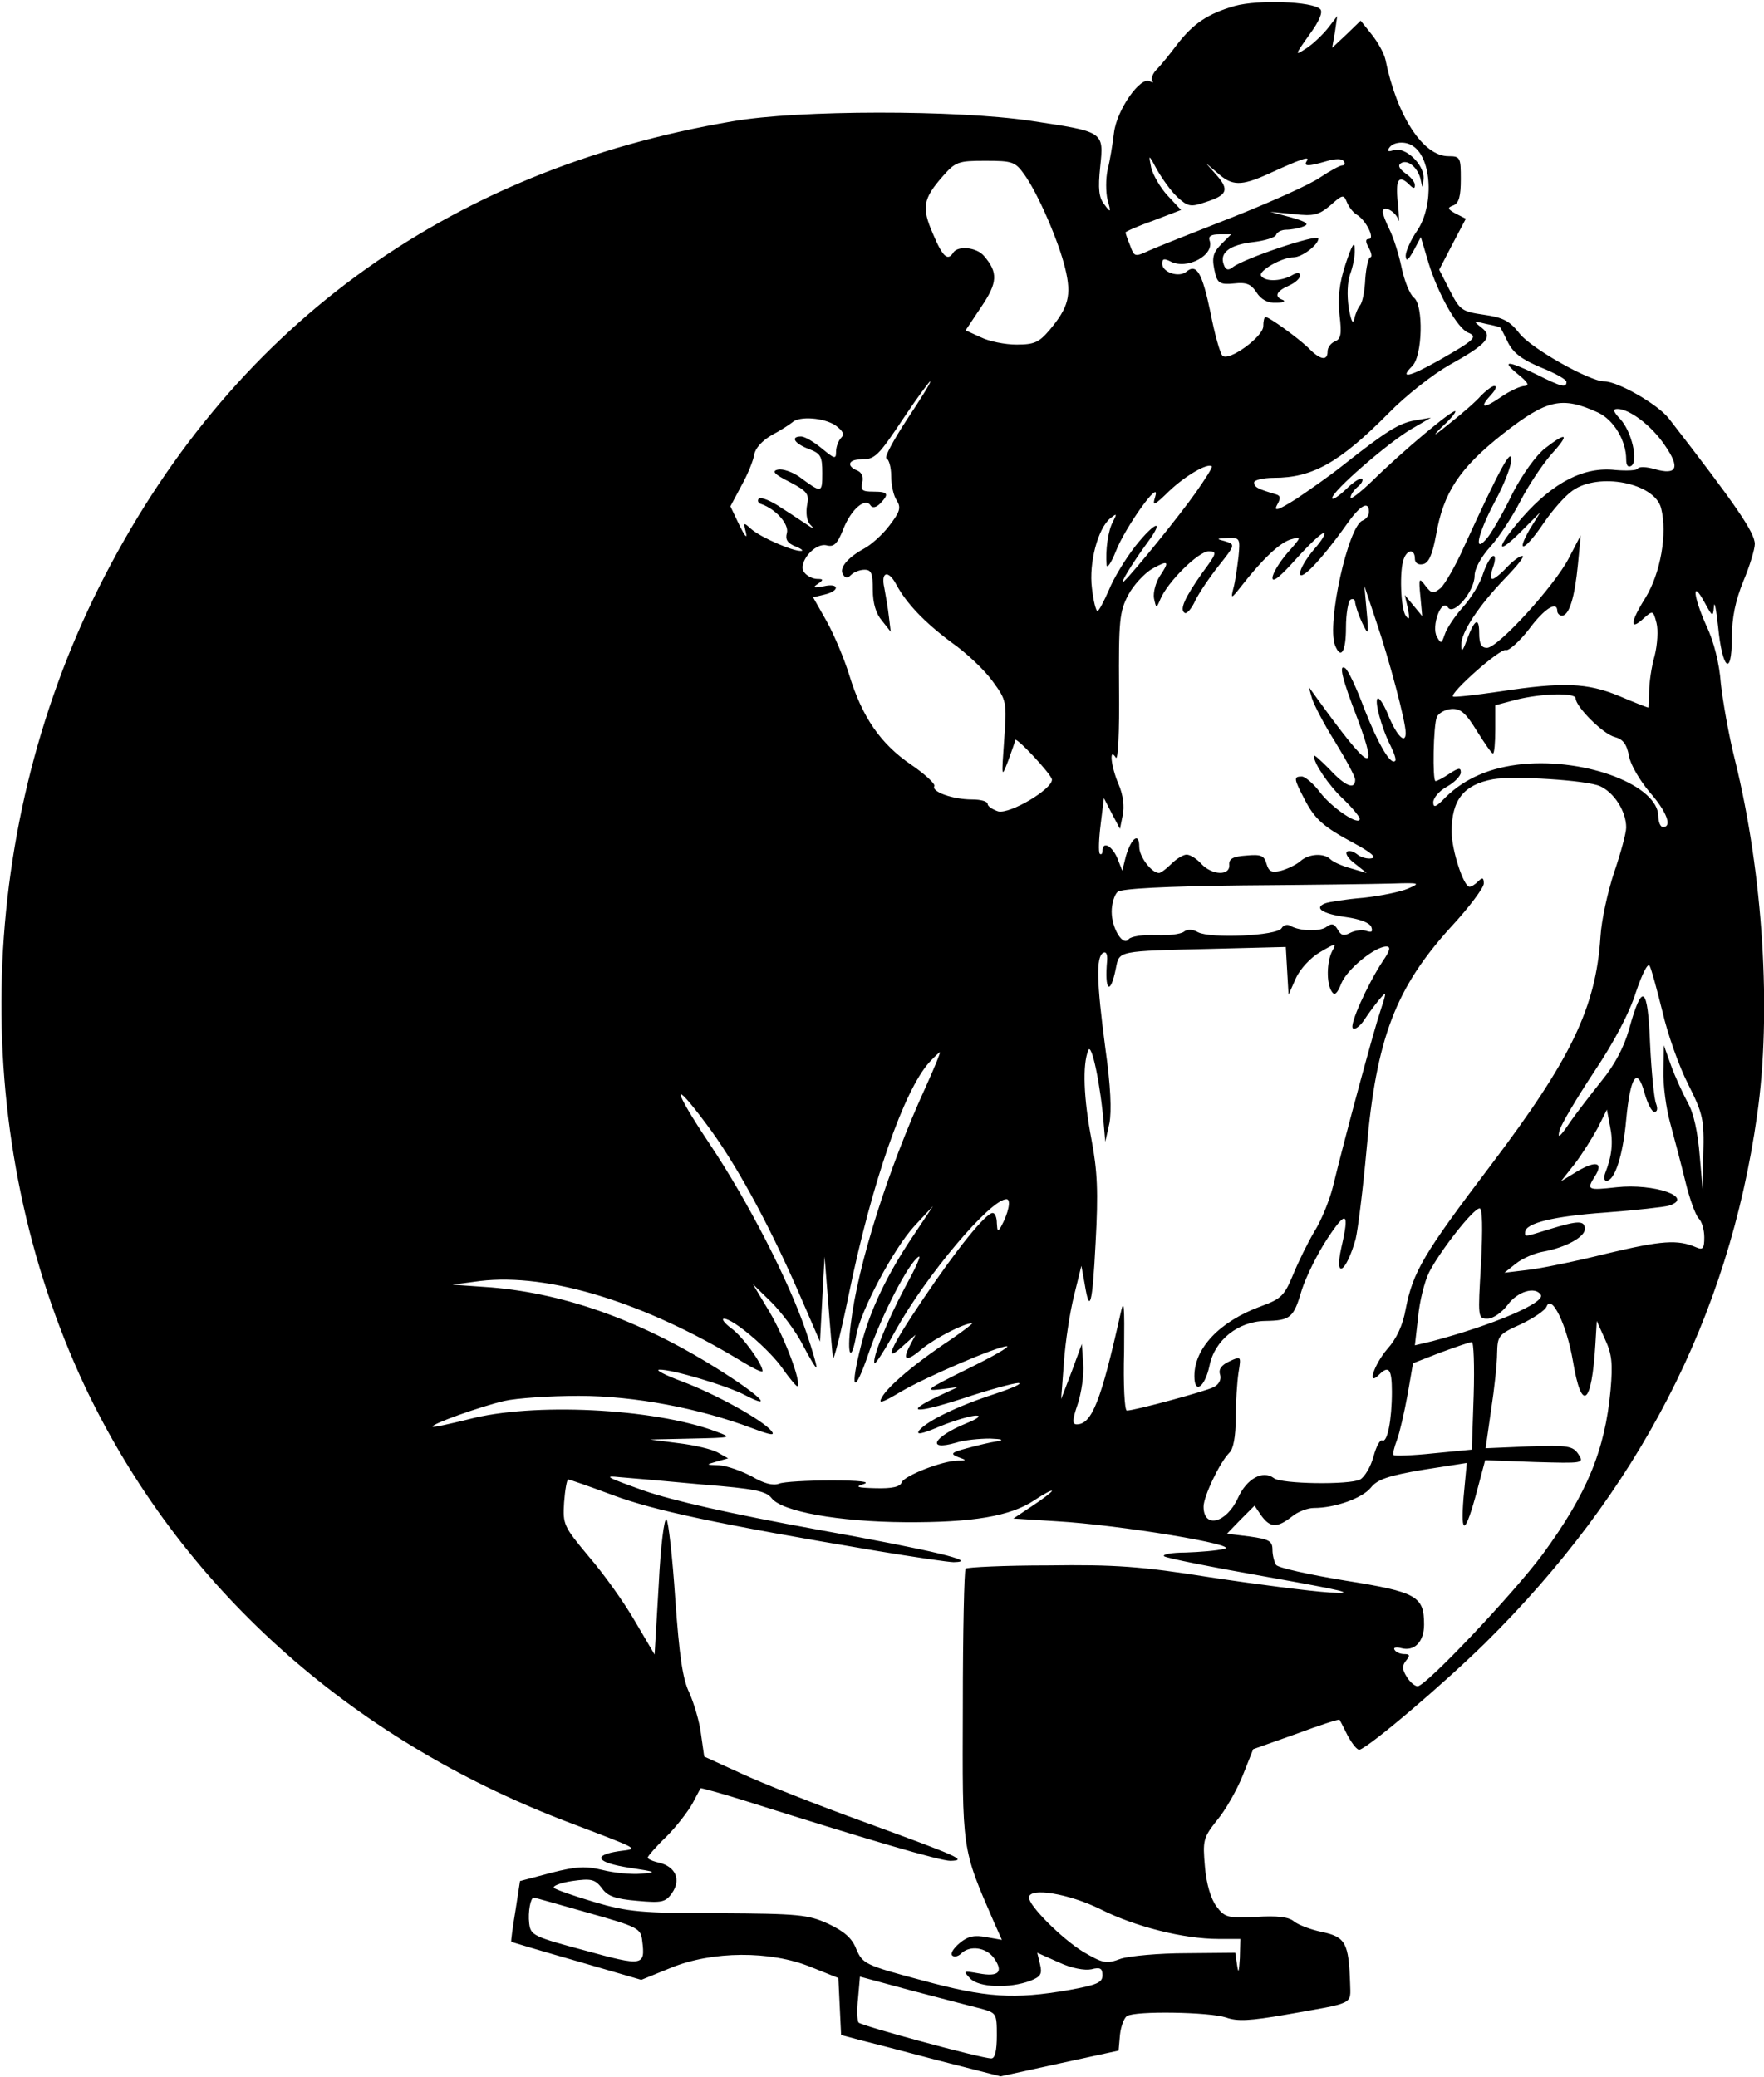 <?xml version="1.0" encoding="UTF-8" standalone="no"?> <svg xmlns="http://www.w3.org/2000/svg" version="1.0" width="384pt" height="452pt" viewBox="0 0 384 452" preserveAspectRatio="xMidYMid meet"><g transform="translate(0,452) scale(0.1,-0.1)" fill="#000000" stroke="none"><path d="M2688 4507 c-59 -17 -90 -38 -125 -83 -15 -20 -35 -45 -45 -55 -9 -9 -13 -21 -10 -25 4 -4 2 -4 -5 -1 -20 12 -72 -62 -78 -112 -3 -25 -9 -62 -14 -81 -4 -19 -4 -48 0 -65 8 -28 7 -29 -7 -10 -12 15 -14 34 -9 82 8 77 9 76 -151 100 -161 24 -507 24 -649 -1 -626 -106 -1098 -453 -1379 -1013 -273 -546 -284 -1204 -30 -1743 205 -431 571 -762 1046 -944 168 -64 159 -59 115 -65 -59 -9 -48 -25 23 -36 59 -9 61 -10 26 -13 -22 -2 -60 2 -84 8 -37 9 -57 8 -112 -6 l-68 -18 -10 -65 c-6 -36 -10 -66 -9 -67 1 -1 65 -20 142 -42 l141 -41 64 26 c90 37 217 38 305 2 l60 -24 3 -62 3 -62 37 -10 c20 -5 98 -25 173 -45 l137 -35 128 28 129 28 3 34 c2 19 9 37 15 41 18 12 180 9 216 -3 25 -9 53 -7 129 6 153 27 142 21 141 69 -3 87 -10 100 -60 111 -26 5 -53 16 -62 23 -11 10 -37 13 -83 10 -62 -3 -68 -1 -86 23 -12 16 -22 49 -25 86 -5 57 -4 63 26 101 18 21 43 65 56 97 l23 58 93 33 c51 19 94 33 95 31 1 -1 9 -17 18 -35 10 -18 21 -32 26 -30 25 9 181 142 272 231 335 331 531 710 593 1150 32 223 13 525 -48 772 -14 55 -27 131 -31 168 -3 42 -15 91 -31 124 -29 65 -33 104 -5 53 18 -33 19 -34 21 -10 1 14 5 -6 9 -43 9 -94 30 -112 30 -26 0 45 8 82 25 124 14 33 25 70 25 81 0 25 -42 86 -187 273 -24 31 -111 81 -141 81 -32 0 -159 72 -184 104 -22 28 -36 35 -78 41 -48 7 -52 10 -74 53 l-23 45 29 56 29 55 -22 11 c-18 10 -19 13 -5 18 12 5 16 20 16 57 0 47 -1 50 -27 50 -55 0 -112 87 -137 210 -3 14 -17 39 -30 55 l-24 30 -31 -30 -31 -29 6 34 5 35 -20 -26 c-12 -15 -33 -35 -47 -44 -26 -17 -26 -16 6 29 23 31 30 50 24 56 -17 17 -135 21 -186 7z m388 -305 c41 -27 46 -129 9 -184 -14 -20 -25 -45 -25 -55 1 -13 5 -10 17 11 l16 30 17 -57 c21 -68 63 -142 86 -151 22 -9 14 -16 -65 -61 -64 -36 -85 -40 -57 -12 23 22 25 133 4 149 -9 7 -21 37 -27 66 -6 29 -18 66 -26 82 -8 16 -15 34 -15 39 0 16 28 1 34 -17 2 -10 2 7 -1 36 -6 52 2 63 25 40 9 -9 12 -9 12 -1 0 7 -9 18 -21 26 -13 10 -17 17 -9 22 15 9 38 -11 43 -38 4 -19 4 -18 6 5 1 31 -41 70 -66 61 -11 -4 -14 -2 -9 5 8 13 35 16 52 4z m-513 -111 c23 -21 29 -22 61 -11 48 15 52 27 25 58 l-24 27 26 -22 c31 -28 51 -28 109 -2 72 33 92 40 85 29 -8 -12 1 -13 42 -1 20 6 35 6 38 0 4 -5 2 -9 -3 -9 -5 0 -27 -12 -48 -26 -21 -15 -106 -53 -189 -86 -82 -32 -165 -65 -183 -73 -32 -15 -33 -14 -42 11 -6 14 -10 27 -10 28 0 2 27 14 61 26 l60 23 -29 31 c-16 17 -32 45 -36 61 -6 30 -6 30 13 -5 11 -19 30 -46 44 -59z m-333 49 c30 -42 75 -146 89 -205 14 -58 7 -84 -34 -133 -23 -27 -33 -32 -72 -32 -25 0 -60 7 -78 16 l-33 15 34 51 c36 53 37 75 6 111 -16 19 -57 23 -67 7 -12 -19 -23 -9 -44 41 -25 57 -22 76 21 125 28 32 34 34 93 34 59 0 65 -2 85 -30z m723 -87 c20 -11 41 -53 27 -53 -8 0 -8 -6 0 -20 6 -11 7 -20 3 -20 -4 0 -9 -21 -11 -47 -1 -25 -6 -51 -11 -57 -5 -6 -11 -20 -13 -31 -3 -12 -7 -3 -12 25 -4 27 -3 56 3 73 6 16 11 40 10 55 0 19 -6 9 -20 -33 -14 -43 -17 -74 -13 -111 5 -41 3 -52 -10 -57 -9 -4 -16 -13 -16 -22 0 -21 -16 -19 -42 8 -23 22 -85 67 -93 67 -3 0 -5 -9 -5 -20 0 -23 -76 -78 -89 -64 -5 5 -17 47 -26 94 -18 86 -30 107 -52 89 -16 -14 -53 -2 -53 17 0 11 4 12 18 5 36 -19 97 14 85 46 -3 9 4 13 21 13 l26 0 -20 -20 c-21 -21 -23 -32 -14 -68 5 -18 12 -22 40 -19 27 3 37 -1 49 -19 10 -16 25 -24 43 -23 15 0 21 3 15 6 -20 7 -15 19 12 31 14 6 25 16 25 22 0 7 -6 8 -19 0 -25 -13 -58 -13 -66 0 -6 10 45 40 71 40 18 0 54 27 54 41 0 11 -164 -44 -187 -63 -9 -7 -15 -6 -19 6 -10 26 13 43 63 49 26 3 49 10 51 16 2 6 12 11 22 11 10 0 27 3 37 7 14 5 8 10 -27 20 l-45 12 51 -5 c44 -5 55 -2 80 19 27 24 29 24 36 7 4 -10 13 -22 21 -27z m313 -246 c1 -1 9 -16 17 -33 12 -23 31 -37 72 -54 30 -12 55 -26 55 -31 0 -14 -11 -11 -65 16 -64 31 -78 31 -40 0 21 -17 25 -24 14 -25 -9 0 -33 -11 -53 -25 -38 -26 -47 -23 -19 7 9 10 12 18 6 18 -5 0 -18 -10 -29 -21 -10 -12 -41 -39 -69 -61 -34 -28 -39 -30 -17 -8 19 17 32 33 30 35 -5 5 -115 -87 -180 -151 -27 -26 -48 -42 -48 -37 0 6 7 16 15 23 9 7 13 15 10 18 -3 3 -19 -7 -35 -23 -17 -16 -30 -24 -30 -19 0 15 121 120 172 150 l43 25 -35 -6 c-35 -6 -63 -24 -157 -98 -26 -21 -72 -53 -100 -72 -41 -26 -51 -29 -43 -14 8 14 8 20 -2 23 -41 12 -48 16 -48 26 0 5 19 10 43 10 84 0 143 33 250 141 37 38 96 84 131 104 83 46 97 62 71 82 -19 15 -18 15 10 8 16 -3 31 -7 31 -8z m-1291 -199 c-30 -46 -51 -84 -45 -86 5 -2 10 -19 10 -38 0 -19 5 -43 12 -53 10 -16 7 -25 -16 -55 -15 -20 -40 -42 -55 -50 -35 -19 -55 -42 -46 -56 5 -9 10 -9 18 -1 6 6 19 11 29 11 15 0 18 -8 18 -44 0 -29 7 -52 20 -67 l19 -24 -4 33 c-2 18 -7 47 -10 63 -8 35 9 39 26 7 22 -41 61 -82 120 -126 33 -23 73 -61 90 -85 30 -41 31 -44 25 -127 -6 -84 -6 -84 9 -45 8 22 15 42 15 44 0 10 80 -75 80 -86 0 -21 -91 -75 -117 -69 -12 4 -23 11 -23 16 0 6 -15 10 -34 10 -42 0 -89 17 -82 29 3 4 -20 26 -51 47 -66 45 -106 103 -134 194 -11 36 -33 88 -49 117 l-30 53 25 6 c34 8 32 26 -2 18 -22 -4 -25 -3 -13 5 13 9 13 11 -1 11 -9 0 -22 6 -28 14 -16 19 22 66 49 59 15 -4 23 3 36 36 17 43 48 69 59 51 4 -6 12 -5 21 4 20 21 18 26 -15 26 -24 0 -28 3 -24 20 3 12 -1 22 -11 26 -23 9 -20 24 7 24 32 0 38 6 96 93 28 42 54 77 56 77 3 0 -20 -37 -50 -82z m1504 14 c34 -16 61 -61 61 -102 0 -13 4 -18 11 -14 16 10 1 75 -24 102 -15 16 -17 22 -6 22 26 0 74 -36 103 -79 34 -49 27 -66 -22 -52 -17 5 -34 6 -37 1 -2 -4 -24 -5 -48 -3 -68 8 -135 -26 -203 -103 -60 -69 -59 -88 2 -26 l37 37 -23 -37 c-32 -56 -10 -46 30 13 19 28 47 60 63 71 57 41 179 17 193 -38 14 -55 -1 -141 -34 -195 -34 -54 -35 -74 -3 -44 19 17 20 16 27 -11 4 -15 2 -47 -4 -71 -7 -24 -12 -59 -12 -78 0 -19 -1 -35 -2 -35 -2 0 -30 11 -63 25 -70 29 -122 31 -260 10 -54 -8 -100 -13 -102 -11 -8 7 103 106 115 101 6 -2 29 18 50 45 34 46 62 63 62 40 0 -5 5 -10 10 -10 16 0 28 40 35 112 l6 63 -26 -50 c-31 -60 -154 -195 -178 -195 -12 0 -17 8 -17 32 0 36 -10 31 -27 -15 -9 -25 -12 -27 -12 -11 -1 27 38 86 97 147 25 26 42 47 36 47 -6 0 -21 -11 -34 -25 -13 -14 -27 -25 -31 -25 -5 0 -4 11 1 25 5 14 6 25 1 25 -5 0 -15 -17 -22 -37 -6 -21 -26 -54 -44 -74 -18 -20 -36 -47 -40 -60 -7 -20 -8 -21 -17 -5 -13 23 10 85 24 64 12 -19 58 35 58 69 0 15 14 41 35 64 19 21 48 66 65 99 17 33 47 78 66 100 42 46 36 52 -13 14 -19 -15 -48 -55 -70 -97 -19 -40 -44 -83 -54 -96 -33 -41 -23 6 16 79 19 35 35 76 35 90 0 26 -25 -20 -103 -190 -18 -41 -42 -82 -51 -90 -16 -13 -20 -12 -33 5 -14 19 -15 17 -11 -23 l4 -43 -19 23 -19 23 7 -30 c4 -22 3 -26 -5 -15 -11 16 -14 99 -4 124 8 21 24 21 24 0 0 -9 7 -14 17 -12 13 2 21 20 29 63 16 93 51 146 146 221 96 75 128 82 207 46z m-1660 -28 c16 -12 20 -19 12 -27 -6 -6 -11 -20 -11 -30 0 -17 -3 -16 -31 7 -17 14 -37 26 -45 26 -24 0 -15 -15 16 -27 27 -10 30 -16 30 -53 0 -44 -1 -44 -51 -7 -15 10 -35 17 -45 15 -15 -3 -9 -10 25 -27 38 -20 43 -26 38 -50 -3 -16 -1 -34 6 -42 10 -10 9 -11 -3 -3 -8 5 -34 23 -58 38 -23 16 -46 25 -50 21 -4 -4 -2 -10 5 -12 32 -11 61 -44 56 -63 -4 -14 1 -22 18 -29 13 -5 19 -10 13 -10 -18 -1 -87 29 -108 47 -18 16 -18 16 -12 -8 3 -14 -3 -6 -14 16 l-20 42 24 45 c14 25 26 55 28 68 2 13 17 30 38 42 19 10 39 23 45 28 15 14 69 10 94 -7z m784 -146 c-36 -51 -134 -172 -156 -193 -14 -13 19 41 50 83 40 54 18 48 -25 -6 -22 -28 -48 -71 -58 -96 -11 -25 -22 -46 -25 -46 -3 0 -9 22 -12 50 -7 55 13 130 40 152 14 11 15 11 6 -7 -11 -19 -17 -64 -14 -95 1 -8 10 5 20 30 20 52 98 161 86 120 -7 -23 -4 -22 31 12 35 33 83 61 92 53 2 -2 -14 -27 -35 -57z m377 -42 c0 -8 -6 -16 -14 -19 -31 -12 -78 -223 -60 -271 13 -33 24 -14 24 38 0 30 5 58 10 61 6 3 10 0 10 -7 1 -7 7 -26 15 -43 14 -29 15 -29 10 25 l-5 55 25 -75 c30 -88 65 -221 65 -245 0 -26 -19 -7 -37 36 -8 21 -19 39 -23 39 -10 0 7 -64 27 -103 8 -16 13 -31 10 -33 -10 -10 -37 37 -67 113 -17 46 -36 86 -42 89 -14 9 -7 -22 27 -110 47 -126 28 -116 -88 44 l-18 25 7 -25 c4 -13 26 -56 50 -94 24 -39 44 -76 44 -83 0 -23 -22 -14 -56 23 -19 19 -34 33 -34 29 0 -16 32 -64 64 -94 20 -19 36 -39 36 -43 0 -17 -60 23 -86 57 -14 19 -33 35 -40 35 -18 0 -18 -4 5 -48 23 -45 41 -61 110 -98 35 -19 48 -30 37 -32 -9 -2 -24 2 -32 9 -8 6 -18 9 -22 5 -4 -4 4 -16 18 -26 l25 -20 -34 10 c-19 5 -39 14 -45 20 -14 14 -47 12 -65 -4 -9 -8 -28 -17 -42 -21 -21 -5 -27 -2 -32 15 -5 18 -12 21 -44 18 -29 -2 -38 -7 -37 -20 2 -25 -38 -23 -61 2 -10 11 -24 20 -32 20 -7 0 -22 -9 -33 -20 -11 -11 -23 -20 -27 -20 -16 0 -43 35 -43 57 0 32 -17 20 -29 -20 l-8 -32 -11 28 c-12 27 -32 37 -32 15 0 -6 -3 -9 -6 -6 -3 4 -2 32 2 64 l7 57 17 -33 18 -34 6 30 c4 18 1 44 -9 67 -17 40 -21 82 -6 58 5 -7 8 56 7 150 -1 148 1 168 20 204 11 21 35 47 52 57 36 20 39 17 16 -17 -8 -13 -14 -34 -12 -47 5 -23 5 -23 14 -2 16 38 83 104 105 104 19 0 18 -4 -14 -47 -38 -54 -50 -80 -38 -87 4 -3 15 9 23 27 9 18 32 52 52 77 35 44 35 45 13 52 -20 5 -20 6 6 7 26 1 27 -1 23 -41 -3 -24 -7 -54 -11 -68 -6 -24 -5 -24 17 4 46 59 84 95 108 102 24 7 24 6 -8 -30 -17 -20 -32 -44 -32 -54 0 -11 18 4 51 41 28 31 55 57 61 57 5 0 -4 -16 -21 -35 -17 -20 -31 -43 -31 -53 0 -19 47 30 101 106 30 43 49 53 49 28z m450 -406 c0 -18 60 -78 85 -84 18 -5 26 -15 31 -41 3 -19 24 -54 45 -79 37 -42 50 -76 29 -76 -5 0 -10 10 -10 23 0 67 -155 127 -295 114 -71 -7 -126 -31 -168 -72 -21 -22 -27 -24 -27 -11 0 9 13 25 30 34 16 9 30 23 30 31 0 11 -5 10 -25 -3 -13 -9 -27 -16 -30 -16 -7 0 -5 122 3 140 4 8 18 16 32 17 20 1 31 -9 55 -48 17 -27 32 -49 35 -49 3 0 5 24 5 53 l0 52 45 12 c56 14 130 16 130 3z m53 -191 c31 -14 57 -55 57 -90 0 -12 -12 -56 -26 -97 -14 -42 -28 -105 -30 -141 -10 -154 -64 -266 -238 -496 -148 -195 -170 -233 -186 -314 -6 -35 -20 -65 -40 -87 -29 -34 -45 -83 -18 -56 21 21 28 13 28 -37 0 -61 -10 -112 -21 -106 -4 3 -13 -12 -19 -35 -6 -22 -19 -44 -29 -50 -23 -12 -172 -10 -188 3 -24 18 -59 -1 -78 -43 -25 -55 -75 -68 -75 -19 0 22 35 96 56 117 9 8 14 36 14 75 0 34 3 79 6 99 6 37 6 37 -20 25 -17 -8 -24 -17 -20 -29 3 -10 -2 -21 -14 -27 -17 -9 -172 -51 -189 -51 -5 0 -8 57 -6 128 1 104 0 119 -8 82 -42 -188 -62 -240 -95 -240 -10 0 -10 9 2 44 8 24 14 64 12 88 l-3 43 -22 -60 -23 -60 6 80 c3 44 13 109 22 145 l16 65 7 -38 c11 -69 17 -49 24 89 6 110 4 155 -9 224 -17 89 -20 162 -7 194 7 19 27 -75 34 -164 l3 -35 9 40 c5 27 3 80 -9 165 -19 144 -20 196 -5 206 7 4 10 -3 9 -17 -6 -66 7 -77 19 -17 8 39 0 38 213 43 l157 4 3 -52 3 -52 16 36 c9 20 32 45 53 57 34 20 36 20 26 2 -12 -23 -13 -70 -1 -88 6 -10 12 -5 21 18 13 31 73 80 98 80 10 0 8 -9 -8 -32 -34 -52 -73 -139 -65 -146 4 -4 15 4 24 17 9 14 24 34 33 45 17 20 17 19 3 -24 -14 -41 -76 -270 -104 -385 -7 -27 -24 -70 -39 -94 -15 -25 -36 -68 -47 -95 -19 -46 -26 -53 -70 -69 -90 -33 -145 -91 -145 -152 0 -41 23 -24 33 23 11 55 62 96 121 97 56 1 62 7 80 68 9 28 34 79 56 112 41 62 48 58 30 -20 -16 -71 10 -56 31 18 5 21 16 109 24 197 21 240 63 350 184 483 39 42 71 85 71 94 0 13 -3 14 -12 5 -7 -7 -15 -12 -19 -12 -13 0 -39 80 -39 120 0 69 26 102 90 114 45 8 204 -2 233 -15z m-418 -223 c-16 -7 -60 -16 -97 -20 -37 -3 -75 -9 -83 -12 -26 -10 -6 -23 45 -30 29 -4 51 -12 55 -21 4 -11 1 -13 -11 -9 -8 3 -24 1 -34 -4 -15 -8 -21 -6 -28 7 -8 13 -13 14 -24 6 -14 -11 -58 -10 -79 2 -6 4 -15 2 -19 -5 -10 -17 -155 -23 -182 -9 -12 7 -24 7 -31 1 -7 -5 -34 -9 -62 -7 -27 1 -53 -3 -58 -9 -12 -17 -37 23 -37 60 0 17 6 37 13 43 9 7 102 12 273 14 142 1 288 3 324 4 61 2 63 1 35 -11z m554 -268 c11 -48 36 -119 56 -158 32 -64 35 -76 33 -152 l-1 -83 -7 80 c-4 50 -13 93 -26 115 -10 19 -27 55 -36 80 l-16 45 -1 -55 c-1 -31 6 -83 15 -115 9 -33 24 -90 33 -127 9 -37 22 -73 29 -80 7 -7 12 -25 12 -41 0 -24 -3 -28 -17 -22 -41 18 -76 15 -194 -13 -68 -17 -146 -33 -174 -36 l-50 -6 25 20 c14 11 41 23 60 26 49 9 90 32 90 49 0 19 -14 19 -76 0 -58 -18 -54 -17 -54 -7 0 20 62 35 175 43 66 5 128 12 138 15 57 18 -32 49 -114 40 -63 -7 -66 -6 -47 24 19 30 3 35 -38 11 l-36 -22 30 38 c16 21 38 56 50 78 l20 40 7 -37 c7 -35 4 -64 -11 -102 -3 -9 -2 -16 3 -16 18 0 36 55 43 133 9 95 24 117 40 58 6 -22 16 -41 21 -41 7 0 8 7 4 18 -4 9 -10 68 -13 130 -5 127 -17 136 -46 31 -11 -39 -32 -78 -60 -112 -23 -29 -55 -70 -70 -92 -21 -31 -26 -34 -21 -15 4 14 38 71 75 127 43 64 77 128 91 173 14 41 26 65 30 58 4 -7 16 -52 28 -100z m-1604 -164 c-82 -179 -148 -388 -163 -516 -9 -69 1 -86 12 -24 10 55 82 189 126 237 l41 44 -44 -66 c-56 -83 -93 -161 -112 -235 -26 -101 -16 -113 16 -19 28 82 87 197 109 210 6 3 -8 -27 -30 -67 -40 -75 -73 -158 -66 -165 2 -2 23 30 46 72 66 119 206 285 241 285 11 0 4 -31 -12 -60 -7 -12 -8 -10 -9 8 0 12 -4 22 -9 22 -15 0 -78 -78 -152 -188 -73 -108 -87 -142 -43 -101 l27 24 -12 -23 c-18 -34 -8 -37 27 -7 27 22 90 55 108 55 3 0 -18 -16 -47 -36 -76 -50 -137 -102 -149 -125 -9 -15 -1 -13 41 12 58 34 211 99 231 99 7 -1 -32 -23 -87 -50 -85 -42 -94 -48 -60 -44 l40 5 -41 -19 c-78 -37 -54 -40 51 -6 57 19 112 34 122 34 10 -1 -13 -11 -52 -24 -80 -26 -146 -58 -164 -79 -8 -11 6 -8 46 9 32 13 67 23 78 23 12 0 3 -7 -22 -17 -71 -29 -88 -61 -22 -42 18 6 52 9 74 9 27 -1 32 -3 15 -6 -14 -2 -43 -9 -65 -15 -34 -9 -37 -12 -20 -19 20 -7 20 -8 -1 -8 -35 -1 -115 -33 -121 -47 -3 -10 -21 -14 -57 -13 -40 1 -46 3 -26 9 16 5 -8 8 -70 8 -52 0 -104 -3 -114 -7 -13 -5 -33 0 -60 16 -23 12 -54 23 -71 24 -29 1 -29 1 -5 8 l25 7 -23 13 c-13 7 -51 16 -85 20 l-62 8 90 2 c90 2 90 2 52 16 -135 50 -398 63 -537 26 -41 -10 -76 -18 -78 -16 -5 5 104 44 156 56 26 6 99 11 162 11 121 0 263 -27 379 -71 40 -15 49 -16 40 -5 -20 24 -123 81 -196 108 -37 14 -58 25 -47 25 26 1 148 -35 187 -56 60 -31 34 -3 -44 47 -175 113 -344 174 -509 188 l-85 6 60 8 c150 18 360 -47 573 -177 23 -14 42 -23 42 -19 0 15 -43 75 -68 93 -15 11 -22 21 -16 21 20 0 99 -67 128 -109 16 -23 31 -40 32 -38 9 9 -29 108 -61 162 l-36 60 40 -39 c22 -22 53 -63 68 -92 15 -29 29 -52 30 -50 2 1 -8 36 -22 77 -37 110 -127 285 -210 409 -81 121 -85 148 -7 43 62 -82 133 -212 198 -360 l49 -113 5 93 5 92 8 -100 c4 -55 9 -109 10 -120 1 -11 17 51 35 139 50 243 120 443 175 504 11 12 22 22 23 22 2 0 -12 -34 -31 -76z m1209 -384 c-7 -118 -7 -120 14 -120 12 0 31 13 44 30 21 29 60 41 72 22 11 -17 -104 -66 -236 -101 l-38 -9 7 61 c3 34 14 78 24 98 23 45 96 139 110 139 6 0 7 -42 3 -120z m200 -212 c19 -114 41 -97 49 37 l3 50 18 -40 c15 -32 17 -53 12 -110 -12 -132 -52 -227 -148 -358 -64 -86 -254 -287 -272 -287 -6 0 -17 9 -24 21 -10 16 -10 24 -1 35 9 11 8 14 -4 14 -9 0 -18 4 -21 9 -4 5 3 7 14 4 29 -8 50 14 50 51 0 62 -15 71 -172 96 -79 13 -146 28 -150 34 -4 6 -8 21 -8 33 0 19 -7 23 -50 29 l-49 6 30 31 30 30 15 -22 c19 -26 34 -27 66 -2 13 11 35 19 48 19 46 0 105 21 124 44 14 18 37 26 113 39 l96 15 -7 -75 c-7 -87 4 -81 30 17 l17 64 108 -4 c106 -3 108 -3 95 17 -12 18 -23 20 -108 17 l-94 -4 12 84 c7 45 13 101 13 123 1 38 3 41 52 63 27 13 53 30 56 39 11 27 44 -42 57 -119z m-216 -75 l-4 -118 -83 -8 c-46 -5 -85 -6 -87 -4 -3 2 1 17 7 33 6 16 16 60 23 98 l12 69 59 23 c33 12 64 23 69 23 4 1 6 -52 4 -116z m-1678 -194 c112 -9 138 -14 150 -30 23 -29 146 -51 290 -52 147 -1 230 13 282 48 21 14 38 23 38 20 0 -2 -19 -17 -42 -32 l-42 -28 95 -6 c137 -8 402 -52 364 -60 -16 -4 -54 -7 -84 -8 -30 0 -51 -4 -47 -8 4 -4 105 -24 224 -45 168 -30 199 -37 137 -34 -44 3 -161 18 -260 33 -151 24 -208 28 -353 26 -96 0 -176 -4 -180 -7 -3 -4 -6 -138 -6 -299 -1 -319 -3 -307 68 -471 l17 -38 -34 6 c-26 5 -40 2 -58 -13 -13 -11 -21 -23 -16 -27 4 -4 13 -2 19 4 19 19 55 14 72 -10 21 -30 10 -41 -33 -33 -34 6 -35 6 -19 -11 19 -20 86 -22 131 -5 23 9 26 15 21 36 l-6 25 47 -21 c28 -13 56 -18 71 -15 19 5 24 2 24 -13 0 -16 -12 -21 -72 -32 -121 -21 -181 -17 -321 21 -124 33 -129 36 -143 68 -9 24 -27 39 -61 55 -44 20 -64 22 -238 23 -169 0 -199 3 -270 24 -44 13 -84 27 -89 31 -4 4 13 11 39 15 42 6 50 4 65 -15 12 -18 30 -24 77 -28 54 -5 62 -3 76 17 20 29 8 57 -28 66 -14 3 -25 8 -25 11 0 3 18 24 41 46 22 22 47 55 56 71 9 17 17 32 18 34 1 1 45 -11 96 -27 265 -84 425 -131 448 -131 38 1 19 9 -189 85 -102 37 -221 84 -266 105 l-81 37 -7 49 c-3 26 -15 66 -25 89 -15 30 -22 80 -31 205 -6 91 -15 169 -19 173 -5 5 -13 -59 -17 -142 l-9 -152 -43 73 c-23 40 -68 103 -100 140 -55 66 -57 70 -54 118 2 27 6 50 9 50 3 0 46 -15 97 -34 88 -33 227 -63 572 -121 84 -14 160 -25 170 -25 57 1 -41 25 -297 71 -187 34 -315 63 -378 85 -81 29 -89 33 -51 29 25 -2 106 -9 180 -16z m865 -924 c75 -38 181 -65 258 -65 l47 0 -1 -42 c-2 -30 -3 -35 -6 -15 l-4 27 -107 -1 c-59 0 -123 -6 -142 -12 -32 -12 -39 -10 -82 15 -47 29 -118 100 -118 118 0 23 86 9 155 -25z m-1115 -8 c110 -31 115 -34 118 -61 7 -55 2 -56 -125 -21 -112 30 -118 33 -121 59 -3 25 3 56 10 56 2 0 55 -15 118 -33z m853 -208 c36 -10 37 -10 37 -59 0 -33 -4 -50 -12 -50 -22 0 -283 71 -289 78 -3 4 -4 28 -1 54 l4 46 111 -30 c62 -16 129 -34 150 -39z"></path></g></svg> 